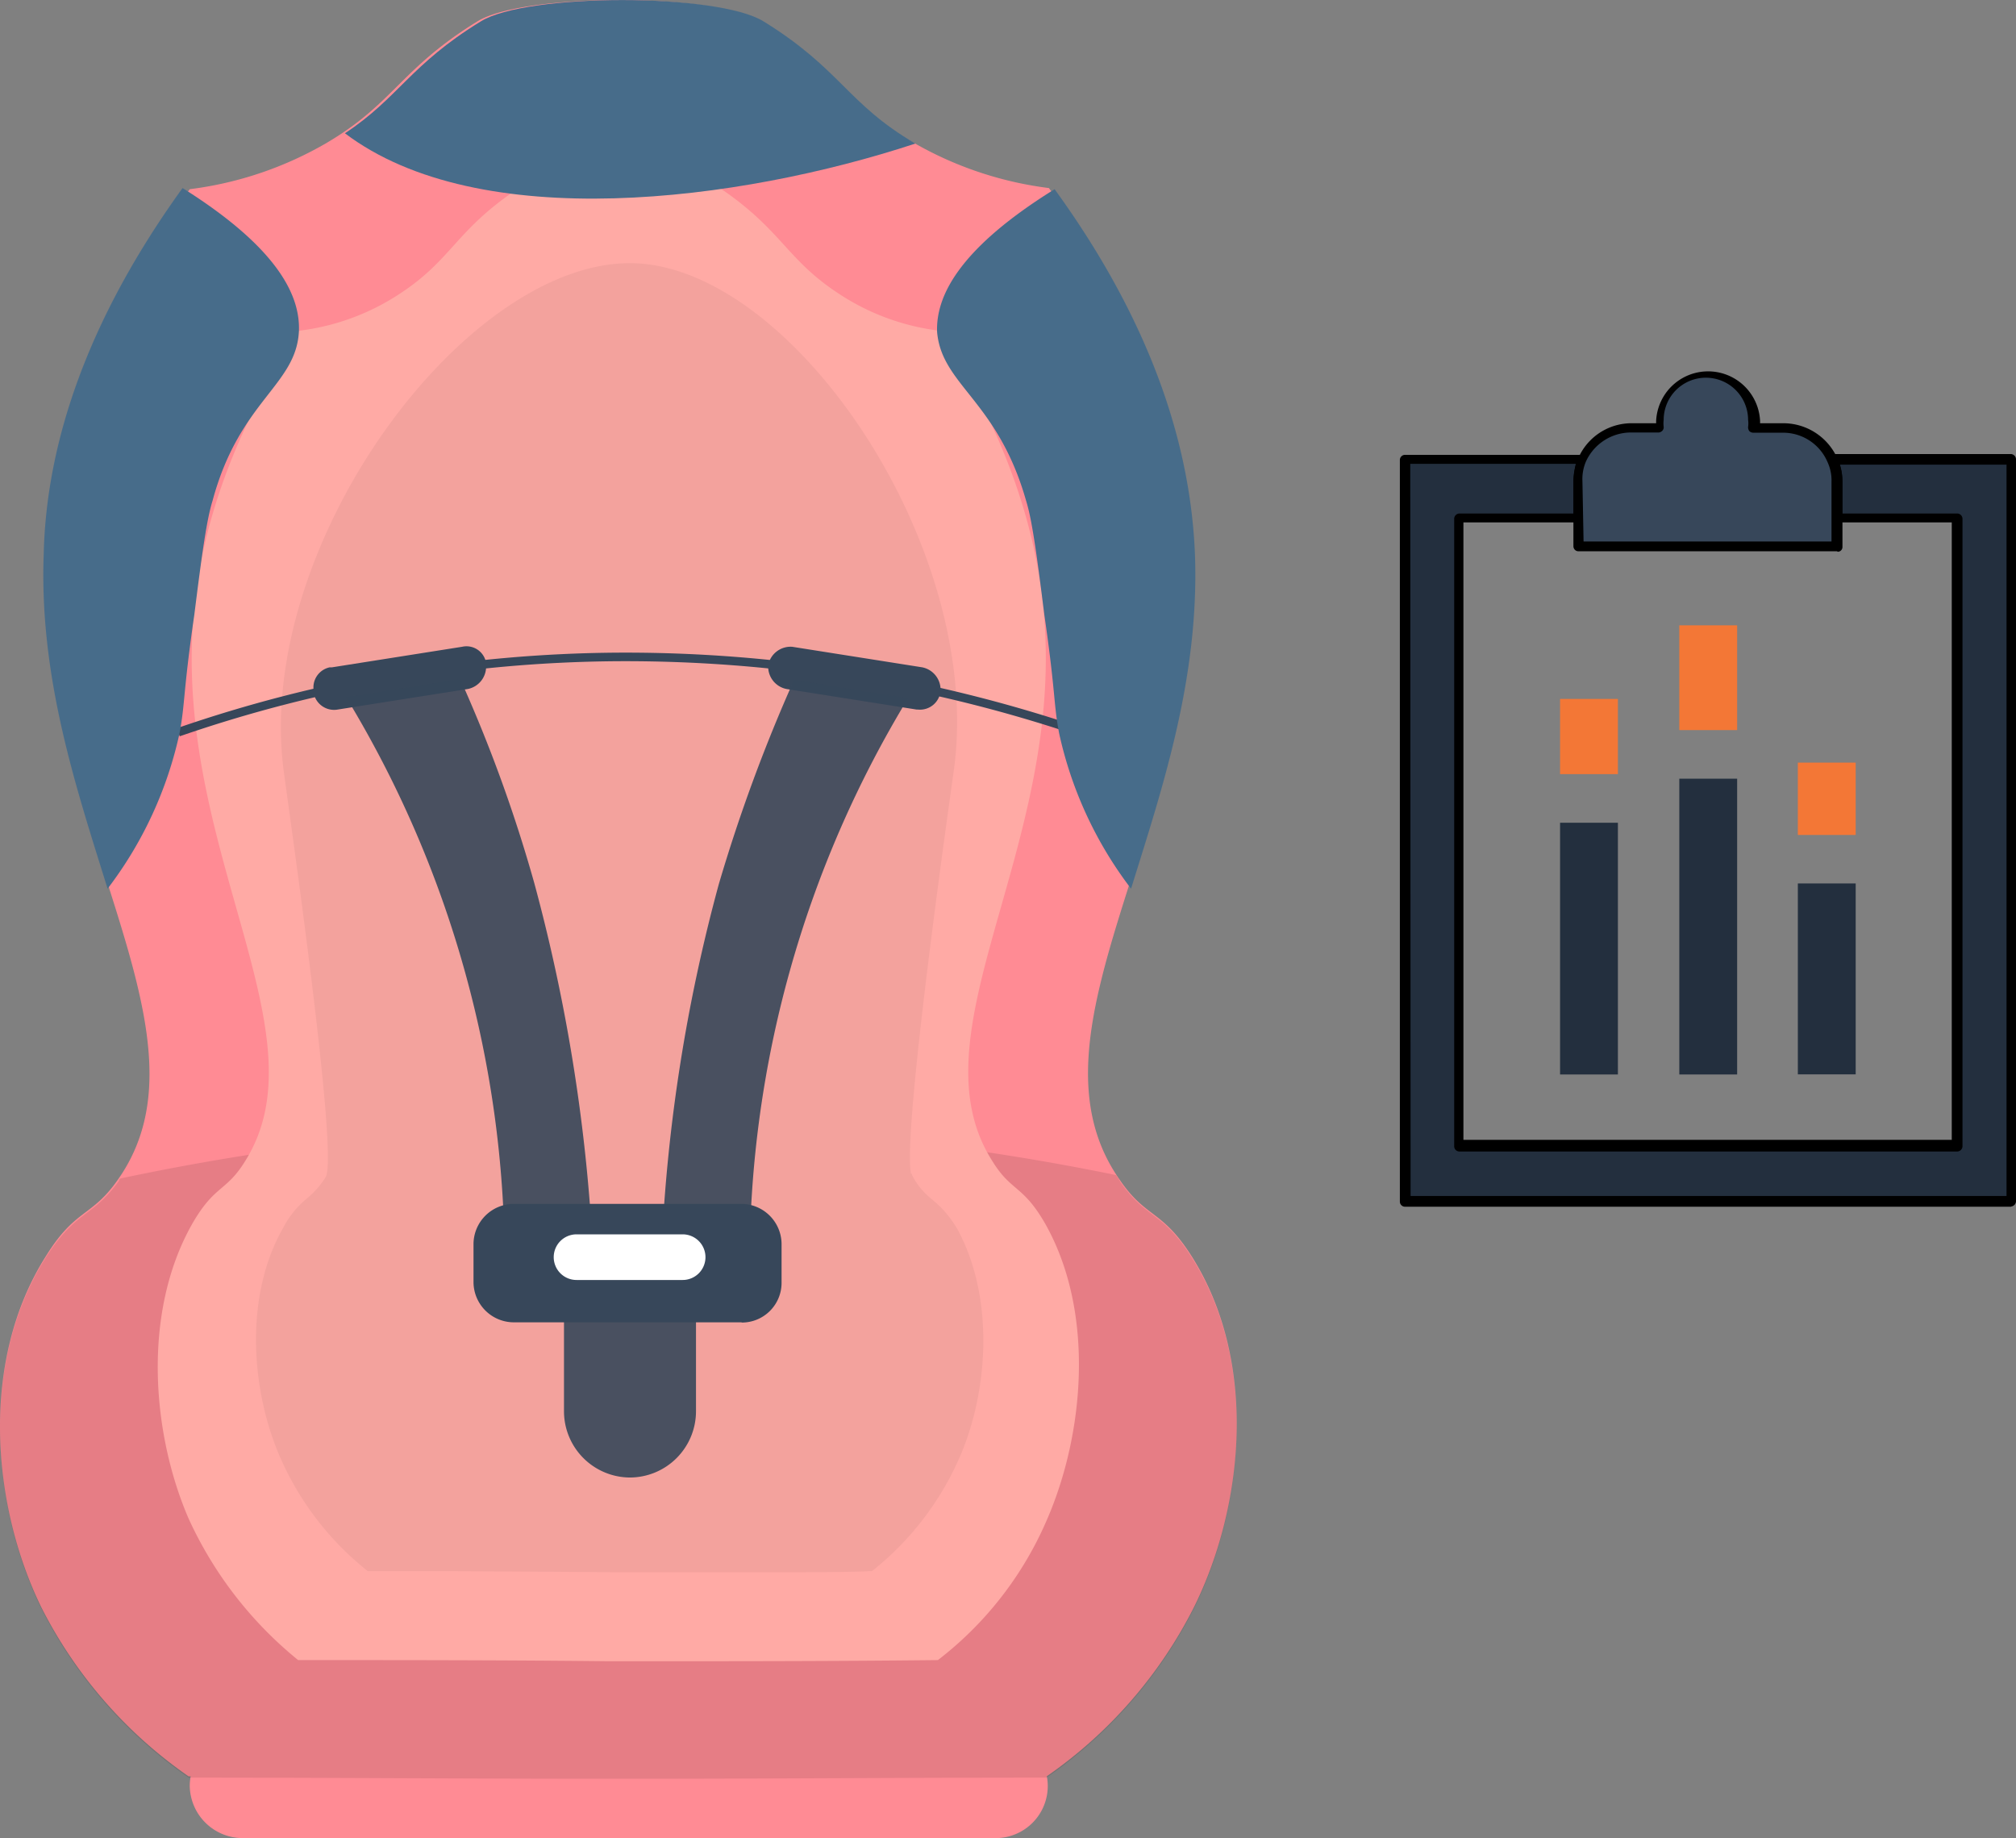 <svg xmlns="http://www.w3.org/2000/svg" viewBox="0 0 176.69 161.08"><rect x="0" y="0" width="176.69" height="161.08" fill="#808080" stroke="none"/><defs><style>.cls-1{fill:#ff8b94;}.cls-1,.cls-10,.cls-11,.cls-2,.cls-3,.cls-4,.cls-5,.cls-9{fill-rule:evenodd;}.cls-2{opacity:0.1;}.cls-2,.cls-5,.cls-8,.cls-9{isolation:isolate;}.cls-3{fill:#ffaaa5;}.cls-4{fill:#476c8a;}.cls-5{opacity:0.05;}.cls-6{fill:none;stroke:#37475a;stroke-miterlimit:10;stroke-width:0.75px;}.cls-10,.cls-7,.cls-8,.cls-9{fill:#37475a;}.cls-8,.cls-9{opacity:0.9;}.cls-11{fill:#fff;}.cls-12{fill:#232f3e;}.cls-13{fill:#f37736;}</style></defs><g id="Ebene_2" data-name="Ebene 2"><g id="Ebene_1-2" data-name="Ebene 1"><path class="cls-1" d="M87.23,161.08h-66a4.65,4.65,0,0,1-4.6-4.6h0a4.66,4.66,0,0,1,4.6-4.61h66a4.66,4.66,0,0,1,4.6,4.61h0a4.57,4.57,0,0,1-4.5,4.6h-.1Z"/><path class="cls-1" d="M104.43,110.07c-2.6-4.09-4-3.3-6.3-6.69-9.1-13,7.2-31.3,6.3-54.5-.3-7.5-2.5-18.7-12.5-32.4a31.66,31.66,0,0,1-11.9-4c-6.1-3.4-6.6-6.4-13.4-10.6-4-2.5-20.8-2.5-24.8,0-6.8,4.2-7.3,7.2-13.3,10.7a31.66,31.66,0,0,1-11.9,4c-10,13.6-12.3,24.9-12.6,32.3-.9,23.29,15.4,41.6,6.3,54.5-2.3,3.3-3.7,2.5-6.3,6.69-5.9,9.31-4.7,22-.4,30.8a40,40,0,0,0,12.9,14.8c12.2,0,24.3.11,36.5.11h2.2c12.2,0,24.3-.11,36.5-.11a39.89,39.89,0,0,0,12.9-14.8C109,132.08,110.33,119.38,104.43,110.07Z"/><path class="cls-2" d="M104.43,110.17c-2.6-4.1-4-3.3-6.3-6.69-.1-.2-.2-.31-.3-.5a213.61,213.61,0,0,0-87.3.3c-.1.1-.1.1-.1.2-2.4,3.3-3.7,2.5-6.4,6.69-5.9,9.31-4.7,22-.4,30.81a40,40,0,0,0,12.9,14.8c12.2,0,24.3.1,36.5.1h2.2c12.2,0,24.3-.1,36.5-.1a40,40,0,0,0,12.9-14.8C109,132.17,110.33,119.48,104.43,110.17Z"/><path class="cls-3" d="M91.63,107.28c-2-3.5-3-2.8-4.7-5.6-6.8-10.8,5.4-26.2,4.7-45.6-.2-6.2-1.9-15.7-9.3-27.1a20.48,20.48,0,0,1-8.9-3.3c-4.4-2.9-4.9-5.4-9.9-8.9-3-2.1-15.5-2.1-18.5,0-5.1,3.5-5.5,6-9.9,8.9a20.48,20.48,0,0,1-8.9,3.3c-7.5,11.5-9.2,20.9-9.4,27.1-.7,19.5,11.4,34.8,4.7,45.6-1.7,2.8-2.7,2.1-4.7,5.6-4.4,7.8-3.5,18.4-.3,25.8a34.32,34.32,0,0,0,9.6,12.4c9.1,0,18.1,0,27.2.1H55c9.1,0,18.1,0,27.2-.1a30.85,30.85,0,0,0,9.6-12.4C95,125.67,96,115.07,91.63,107.28Z"/><path class="cls-4" d="M80.23,12.58h0c-6-3.5-6.5-6.5-13.3-10.7-4-2.5-20.8-2.5-24.8,0-6.2,3.8-7.2,6.7-11.9,9.8C42,20.58,64.73,17.68,80.23,12.58Z"/><path class="cls-5" d="M83.83,107.57c-1.7-2.69-2.5-2.19-3.8-4.4,0-.1-.1-.1-.1-.3-.1,0-.1,0-.1-.1-.7-3.9,3.4-32.6,3.8-35.5,2.5-19.3-14-43.7-28-44.2-14.6-.49-33.2,24.41-30.8,44.21.5,3.9,4.9,34.1,3.7,35.9a7.72,7.72,0,0,1-1.7,1.9,8.18,8.18,0,0,0-2,2.5c-3.5,6.1-2.8,14.5-.2,20.3a26,26,0,0,0,7.6,9.8h2.3c7.5,0,19.1.1,19.1.1h14.8c3,0,5.8,0,8-.1a26,26,0,0,0,7.6-9.8C86.63,122.07,87.23,113.67,83.83,107.57Z"/><path class="cls-6" d="M15.63,64.17A120.2,120.2,0,0,1,54,57.57a124.27,124.27,0,0,1,40.5,6.5"/><path class="cls-7" d="M41,60.38l-11.4,1.8a1.82,1.82,0,0,1-2.1-1.41v-.2h0a1.8,1.8,0,0,1,1.4-2.09h.2l11.4-1.8a1.74,1.74,0,0,1,2.1,1.4h0v.2h0A2,2,0,0,1,41,60.38Z"/><path class="cls-8" d="M51.93,109c-2.6.59-5.1,1.09-7.7,1.69a95.49,95.49,0,0,0-13.9-49.6c3.3-.5,6.7-1.09,10-1.59a127.65,127.65,0,0,1,6.5,17.9A153.07,153.07,0,0,1,51.93,109Z"/><path class="cls-7" d="M80.33,62.18l-11.4-1.8a2,2,0,0,1-1.6-2.1h0a2,2,0,0,1,2.1-1.6l11.4,1.8a2,2,0,0,1,1.6,2.1h0a1.81,1.81,0,0,1-2,1.6h-.1Z"/><path class="cls-8" d="M58,109.07c2.6.6,5.1,1.1,7.7,1.7a95.49,95.49,0,0,1,13.9-49.6c-3.3-.5-6.7-1.1-10-1.6A142.88,142.88,0,0,0,63,77.48,146.61,146.61,0,0,0,58,109.07Z"/><path class="cls-9" d="M55.23,129.48h0a5.81,5.81,0,0,1-5.8-5.81v-8.19H61v8.19A5.81,5.81,0,0,1,55.23,129.48Z"/><path class="cls-10" d="M65,115.88H45a3.54,3.54,0,0,1-3.5-3.5V109a3.54,3.54,0,0,1,3.5-3.5H65a3.54,3.54,0,0,1,3.5,3.5v3.4a3.48,3.48,0,0,1-3.5,3.5Z"/><path class="cls-11" d="M59.83,112.17h-9.3a2,2,0,0,1-2-2h0a2,2,0,0,1,2-2h9.3a2,2,0,0,1,2,2h0A2,2,0,0,1,59.83,112.17Z"/><path class="cls-4" d="M18.63,43.88c-.5,1.6-.9,4.4-1.6,10-1,6.9-.8,7.8-1.3,10.4a34.56,34.56,0,0,1-6.3,13.6c-2.7-8.7-6-18.4-5.6-29.3C4,41.07,6.23,30,16,16.48c8.6,5.4,10.3,9.6,10.2,12.5C26,33.77,21,35.07,18.63,43.88Z"/><path class="cls-4" d="M89.93,43.88c.5,1.6.9,4.4,1.6,10,1,6.9.8,7.8,1.3,10.4a34.56,34.56,0,0,0,6.3,13.6c2.7-8.7,6-18.4,5.6-29.3-.3-7.4-2.5-18.5-12.3-32-8.7,5.4-10.4,9.6-10.3,12.5C82.53,33.77,87.43,35.07,89.93,43.88Z"/><path class="cls-12" d="M160.61,40.3a5.09,5.09,0,0,1,.41,1.92v3.1h10.52v55H127.91v-55h10.52v-3.1a4.49,4.49,0,0,1,.38-1.88H123.19v65h53.07v-65Z"/><path d="M176.26,105.75H123.14a.45.45,0,0,1-.45-.45h0v-65a.45.45,0,0,1,.45-.44h15.62a.31.31,0,0,1,.35.2.4.4,0,0,1,.06.41,4.07,4.07,0,0,0-.36,1.75v3.1a.44.44,0,0,1-.42.46H128.26V99.89h42.8V45.78h-10a.48.48,0,0,1-.46-.46v-3.2a4.08,4.08,0,0,0-.35-1.72.36.36,0,0,1,0-.4.47.47,0,0,1,.35-.21h15.66a.47.47,0,0,1,.43.43h0v65a.48.48,0,0,1-.42.51h0Zm-52.63-.94h52.23V40.72h-14.6a4.73,4.73,0,0,1,.21,1.5V45h10.06a.47.47,0,0,1,.47.46v55a.47.47,0,0,1-.47.45H127.91a.46.46,0,0,1-.46-.45h0v-55a.47.47,0,0,1,.46-.46h10V42.12a8,8,0,0,1,.2-1.47H123.6Z"/><path class="cls-7" d="M160.61,40.3a4.59,4.59,0,0,0-4.25-2.78h-2.59a2.51,2.51,0,0,0,0-.67,4.11,4.11,0,0,0-8.22,0v.67H143a4.56,4.56,0,0,0-4.28,2.8,4.67,4.67,0,0,0-.4,1.88v5.68H161V42.22A5.68,5.68,0,0,0,160.61,40.3Z"/><path d="M161,48.31H138.36a.44.44,0,0,1-.46-.44h0V42.22A5.1,5.1,0,0,1,143,37.09h2.15v-.2a4.56,4.56,0,0,1,9.11,0v.2h2.11a5.19,5.19,0,0,1,5.11,5.13v5.72a.41.41,0,0,1-.41.41Zm-22.21-.86h21.73V42.22a3.81,3.81,0,0,0-.35-1.73,4.23,4.23,0,0,0-3.85-2.57h-2.65a.51.51,0,0,1-.36-.15.58.58,0,0,1-.1-.36,2.08,2.08,0,0,0,0-.61,3.7,3.7,0,1,0-7.4,0h0a2.51,2.51,0,0,0,0,.61.42.42,0,0,1-.12.34.51.51,0,0,1-.3.15H142.9a4.35,4.35,0,0,0-3.9,2.54,3.9,3.9,0,0,0-.31,1.72Z"/><rect class="cls-13" x="136.73" y="61.25" width="5.07" height="6.59"/><rect class="cls-12" x="136.73" y="72.1" width="5.07" height="22.06"/><rect class="cls-13" x="147.18" y="54.8" width="5.07" height="9.18"/><rect class="cls-12" x="147.18" y="68.24" width="5.07" height="25.92"/><rect class="cls-13" x="157.57" y="66.83" width="5.07" height="6.34"/><rect class="cls-12" x="157.57" y="77.42" width="5.07" height="16.73"/></g></g></svg>